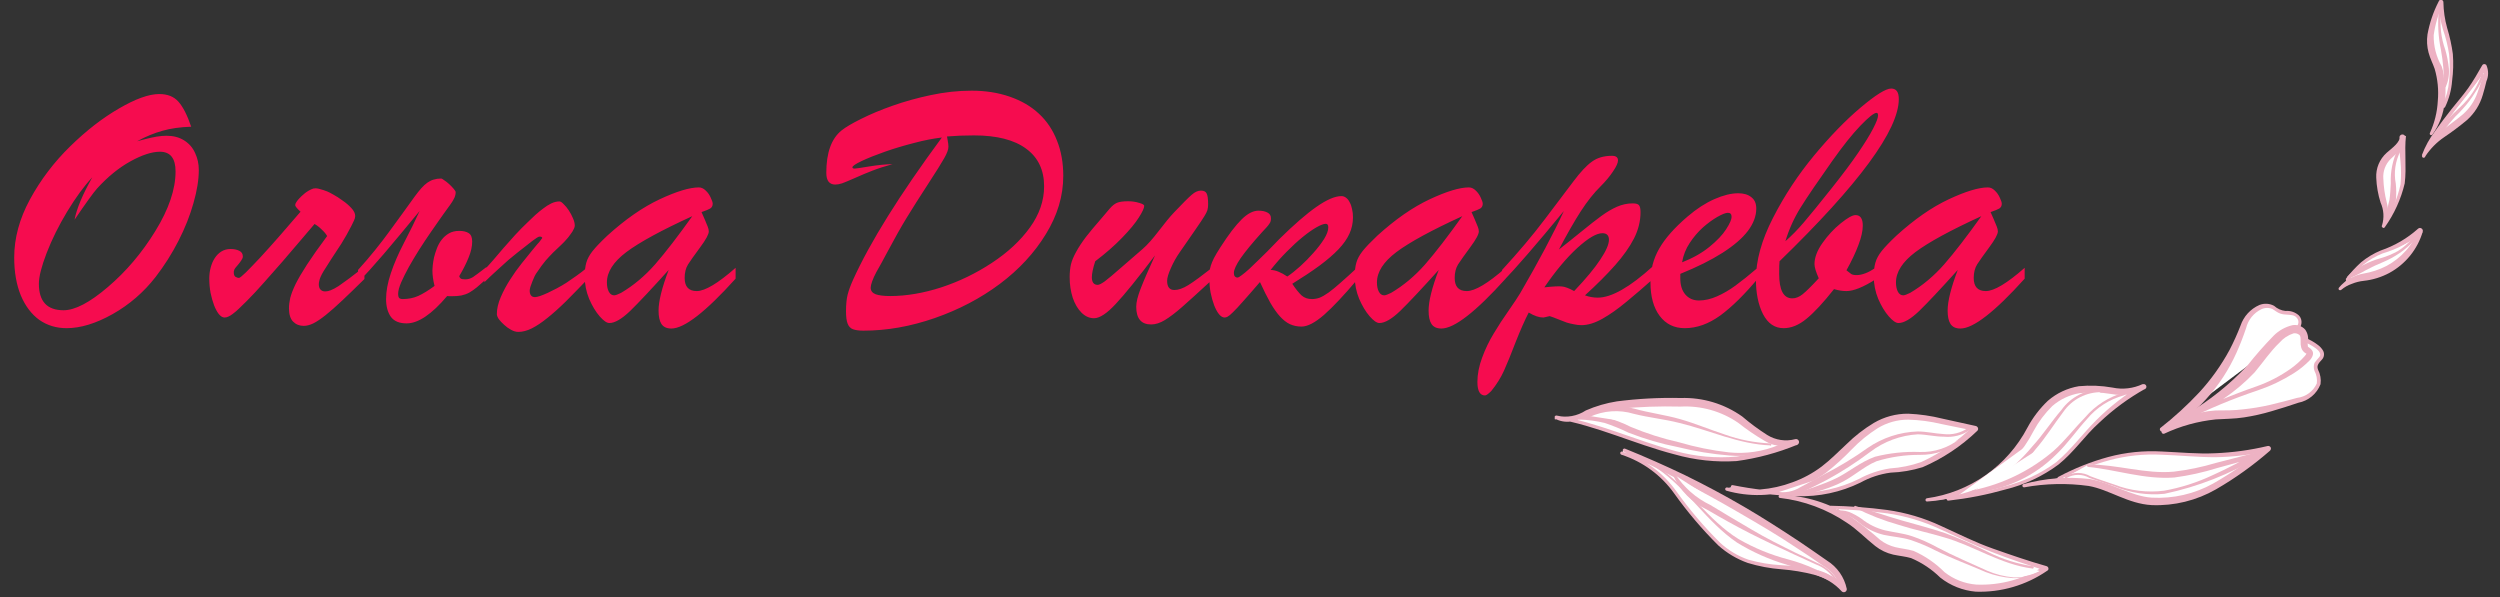 <?xml version="1.0" encoding="UTF-8"?> <svg xmlns="http://www.w3.org/2000/svg" width="201" height="48" viewBox="0 0 201 48" fill="none"><rect x="0" y="0" width="201" height="48" fill="#333333" stroke="none"/> <g clip-path="url(#clip0_74_2818)"> <path d="M125.13 33.541C130 34.341 134.67 37.371 139.58 36.901C141.252 36.665 142.886 36.211 144.44 35.551C143.956 35.679 143.449 35.696 142.957 35.6C142.465 35.505 142.001 35.3 141.6 35.001C140.76 34.451 140.04 33.731 139.16 33.241C137.48 32.291 135.44 32.311 133.51 32.341C131.771 32.295 130.034 32.494 128.35 32.931C127.29 33.271 126.13 34.031 125.13 33.551" fill="white"></path> <path d="M125.15 33.41C128.48 33.97 131.52 35.41 134.73 36.27C136.32 36.709 137.977 36.858 139.62 36.71C141.253 36.456 142.846 35.992 144.36 35.33L144.52 35.77C144.079 35.903 143.616 35.942 143.16 35.885C142.704 35.828 142.264 35.677 141.87 35.44C141.133 35.011 140.428 34.529 139.76 34C138.397 33.062 136.762 32.601 135.11 32.69C133.441 32.647 131.771 32.707 130.11 32.87C129.287 32.963 128.48 33.165 127.71 33.47C127.304 33.633 126.886 33.763 126.46 33.86C126.009 33.961 125.537 33.908 125.12 33.71C125.09 33.723 125.056 33.725 125.024 33.714C124.993 33.703 124.967 33.68 124.952 33.651C124.937 33.622 124.933 33.588 124.942 33.556C124.951 33.525 124.972 33.497 125 33.48C125.017 33.452 125.043 33.43 125.074 33.419C125.105 33.408 125.139 33.408 125.17 33.42C125.566 33.512 125.977 33.522 126.378 33.45C126.779 33.377 127.16 33.224 127.5 33C128.299 32.651 129.139 32.406 130 32.27C131.701 32.051 133.415 31.961 135.13 32C136.898 31.942 138.637 32.465 140.08 33.49C140.711 34.03 141.379 34.524 142.08 34.97C142.412 35.177 142.783 35.314 143.17 35.373C143.557 35.431 143.951 35.41 144.33 35.31V35.31C144.39 35.291 144.454 35.296 144.51 35.324C144.566 35.352 144.609 35.401 144.63 35.46C144.641 35.489 144.646 35.52 144.645 35.551C144.644 35.581 144.637 35.612 144.624 35.64C144.61 35.668 144.592 35.693 144.569 35.714C144.546 35.734 144.519 35.75 144.49 35.76C142.933 36.404 141.299 36.844 139.63 37.07C137.945 37.177 136.253 36.994 134.63 36.53C131.42 35.7 128.39 34.23 125.11 33.67C125.093 33.668 125.076 33.662 125.061 33.653C125.046 33.644 125.033 33.632 125.023 33.618C125.013 33.604 125.006 33.588 125.002 33.572C124.998 33.555 124.997 33.537 125 33.52C125.002 33.503 125.008 33.486 125.017 33.472C125.026 33.457 125.038 33.444 125.052 33.434C125.066 33.423 125.082 33.416 125.098 33.412C125.115 33.408 125.133 33.407 125.15 33.41V33.41Z" fill="#EDB2C3"></path> <path d="M130.359 36.43C132.509 36.95 134.069 38.76 135.409 40.51C136.749 42.26 138.129 44.16 140.179 44.98C141.543 45.401 142.954 45.646 144.379 45.71C145.813 45.779 147.171 46.37 148.199 47.37C148.068 46.864 147.831 46.391 147.503 45.982C147.176 45.574 146.765 45.239 146.299 45C141.345 41.57 136.074 38.62 130.559 36.19" fill="white"></path> <path d="M130.39 36.301C132.16 36.866 133.7 37.988 134.78 39.501C135.833 40.973 137.007 42.354 138.29 43.631C138.95 44.241 139.73 44.708 140.58 45.001C141.441 45.244 142.326 45.392 143.22 45.441C144.156 45.475 145.086 45.595 146 45.801C146.928 46.029 147.771 46.518 148.43 47.211L148 47.401C147.906 47.002 147.732 46.627 147.487 46.299C147.243 45.971 146.934 45.696 146.58 45.491C145.88 44.991 145.13 44.491 144.4 44.021C142.92 43.021 141.4 42.141 139.89 41.261C138.38 40.381 136.82 39.521 135.26 38.711C133.7 37.901 132.13 37.091 130.54 36.311C130.51 36.296 130.487 36.27 130.476 36.238C130.464 36.206 130.466 36.171 130.48 36.141C130.495 36.111 130.521 36.087 130.552 36.074C130.583 36.061 130.618 36.06 130.65 36.071C132.297 36.737 133.917 37.454 135.51 38.221C137.1 39.001 138.67 39.841 140.2 40.731C141.73 41.621 143.2 42.571 144.7 43.561C145.44 44.061 146.16 44.561 146.89 45.071C147.295 45.322 147.644 45.653 147.918 46.043C148.191 46.433 148.382 46.875 148.48 47.341C148.487 47.392 148.478 47.445 148.453 47.49C148.428 47.536 148.389 47.572 148.341 47.594C148.294 47.615 148.241 47.62 148.19 47.609C148.139 47.598 148.094 47.57 148.06 47.531C147.472 46.889 146.712 46.431 145.87 46.211C145.004 45.987 144.121 45.84 143.23 45.771C142.311 45.701 141.402 45.53 140.52 45.261C139.641 44.948 138.832 44.466 138.14 43.841C136.848 42.556 135.667 41.164 134.61 39.681C133.569 38.212 132.082 37.118 130.37 36.561C130.336 36.551 130.307 36.53 130.289 36.5C130.27 36.471 130.264 36.435 130.27 36.401C130.276 36.373 130.292 36.349 130.313 36.331C130.335 36.313 130.362 36.302 130.39 36.301V36.301Z" fill="#EDB2C3"></path> <path d="M139.27 39.151C142.41 39.7 145.76 40.221 148.71 39.011C149.513 38.628 150.337 38.294 151.18 38.011C151.93 37.821 152.72 37.821 153.48 37.67C155.54 37.27 157.23 35.84 158.81 34.461L156.14 33.891C154.841 33.514 153.473 33.439 152.14 33.67C149.92 34.23 148.52 36.34 146.7 37.67C145.589 38.505 144.307 39.082 142.946 39.361C141.585 39.639 140.179 39.612 138.83 39.281" fill="white"></path> <path d="M139.29 39.001C140.991 39.342 142.717 39.539 144.45 39.591C146.18 39.648 147.898 39.277 149.45 38.511C150.228 38.086 151.074 37.798 151.95 37.661C152.806 37.606 153.651 37.434 154.46 37.151C156.026 36.435 157.452 35.447 158.67 34.231L158.77 34.641L156.08 34.091C155.212 33.882 154.323 33.764 153.43 33.741C152.559 33.736 151.703 33.975 150.96 34.431C150.209 34.907 149.518 35.471 148.9 36.111C148.251 36.788 147.556 37.419 146.82 38.001C146.055 38.555 145.213 38.993 144.32 39.301C142.539 39.914 140.612 39.967 138.8 39.451C138.766 39.439 138.738 39.415 138.721 39.384C138.705 39.352 138.701 39.315 138.71 39.281C138.721 39.251 138.742 39.226 138.769 39.21C138.797 39.193 138.829 39.187 138.86 39.191C140.621 39.55 142.448 39.405 144.13 38.771C144.965 38.469 145.751 38.045 146.46 37.511C147.16 36.981 147.79 36.331 148.46 35.711C149.123 35.055 149.861 34.481 150.66 34.001C151.496 33.51 152.45 33.254 153.42 33.261C154.351 33.301 155.276 33.435 156.18 33.661L158.86 34.251C158.919 34.265 158.969 34.301 159.003 34.351C159.036 34.401 159.049 34.462 159.04 34.521C159.03 34.572 159.001 34.618 158.96 34.651C157.686 35.875 156.203 36.861 154.58 37.561C153.744 37.822 152.876 37.97 152 38.001C151.151 38.114 150.33 38.385 149.58 38.801C147.989 39.579 146.23 39.953 144.46 39.891C142.713 39.836 140.974 39.635 139.26 39.291C139.243 39.289 139.227 39.283 139.213 39.274C139.198 39.265 139.186 39.253 139.176 39.239C139.167 39.224 139.16 39.208 139.158 39.191C139.155 39.175 139.156 39.157 139.16 39.141C139.159 39.123 139.161 39.105 139.167 39.088C139.173 39.071 139.182 39.056 139.195 39.042C139.207 39.029 139.222 39.019 139.238 39.012C139.254 39.005 139.272 39.001 139.29 39.001V39.001Z" fill="#EDB2C3"></path> <path d="M147.17 40.8C149.533 40.773 151.889 41.073 154.17 41.69C155.715 42.274 157.228 42.941 158.7 43.69C160.593 44.476 162.526 45.164 164.49 45.75C162.14 47.21 159.01 48.08 156.67 46.6C155.71 46 155 45 153.91 44.64C153.23 44.4 152.49 44.41 151.82 44.15C151.054 43.775 150.36 43.267 149.77 42.65C147.891 41.044 145.546 40.084 143.08 39.91" fill="white"></path> <path d="M147.18 40.661C148.698 40.689 150.214 40.803 151.72 41.001C153.234 41.212 154.707 41.65 156.09 42.301C157.47 42.931 158.82 43.611 160.24 44.111C161.66 44.611 163.1 45.111 164.55 45.521C164.603 45.537 164.647 45.573 164.673 45.622C164.699 45.671 164.705 45.728 164.69 45.781C164.682 45.805 164.669 45.828 164.652 45.846C164.634 45.865 164.613 45.88 164.59 45.891C162.906 47.051 160.894 47.64 158.85 47.571C157.81 47.48 156.819 47.087 156 46.441C155.322 45.774 154.525 45.242 153.65 44.871C153.21 44.741 152.72 44.701 152.21 44.591C151.685 44.47 151.193 44.235 150.77 43.901C149.95 43.251 149.31 42.561 148.49 42.031C146.878 40.938 145.025 40.252 143.09 40.031C143.062 40.024 143.037 40.007 143.02 39.983C143.004 39.959 142.996 39.93 143 39.901C143 39.884 143.003 39.868 143.01 39.852C143.016 39.837 143.026 39.823 143.038 39.812C143.051 39.801 143.065 39.792 143.081 39.787C143.097 39.781 143.113 39.779 143.13 39.781C145.159 39.846 147.133 40.462 148.84 41.561C149.649 42.135 150.427 42.753 151.17 43.411C151.529 43.685 151.941 43.882 152.38 43.991C152.83 44.101 153.33 44.141 153.85 44.291C154.778 44.702 155.622 45.282 156.34 46.001C157.075 46.58 157.966 46.928 158.9 47.001C160.836 47.081 162.749 46.553 164.37 45.491L164.42 45.871C162.98 45.401 161.54 44.931 160.12 44.371C158.7 43.811 157.35 43.171 156 42.551C154.64 41.916 153.195 41.484 151.71 41.271C150.215 41.067 148.709 40.954 147.2 40.931C147.182 40.931 147.164 40.927 147.148 40.92C147.131 40.913 147.116 40.902 147.104 40.889C147.092 40.876 147.083 40.861 147.077 40.843C147.071 40.827 147.068 40.809 147.07 40.791C147.069 40.759 147.08 40.729 147.101 40.705C147.121 40.681 147.149 40.666 147.18 40.661V40.661Z" fill="#EDB2C3"></path> <path d="M156.64 40.1C159.16 39.82 163.02 39 165.06 37.51C166.197 36.55 167.244 35.489 168.19 34.34C169.413 33.057 170.814 31.956 172.35 31.07C171.02 31.87 169.35 31.19 167.75 31.25C166.594 31.301 165.496 31.77 164.66 32.57C163.841 33.535 163.127 34.584 162.53 35.7C161.67 36.976 160.538 38.045 159.215 38.83C157.892 39.616 156.412 40.097 154.88 40.24" fill="white"></path> <path d="M156.63 40.001C158.168 39.827 159.69 39.526 161.18 39.101C162.674 38.734 164.081 38.074 165.32 37.161C166.51 36.161 167.42 34.901 168.53 33.791C169.641 32.68 170.888 31.712 172.24 30.911C172.289 30.881 172.348 30.872 172.404 30.885C172.46 30.898 172.509 30.932 172.54 30.981C172.555 31.006 172.566 31.033 172.57 31.062C172.575 31.091 172.573 31.12 172.566 31.149C172.558 31.177 172.545 31.203 172.527 31.226C172.508 31.249 172.486 31.267 172.46 31.281C171.628 31.707 170.679 31.848 169.76 31.681C168.914 31.534 168.052 31.51 167.2 31.611C166.385 31.748 165.623 32.108 165 32.651C164.403 33.239 163.897 33.913 163.5 34.651C162.674 36.264 161.453 37.64 159.95 38.651C158.462 39.645 156.736 40.221 154.95 40.321C154.932 40.324 154.914 40.323 154.898 40.318C154.881 40.313 154.865 40.305 154.852 40.294C154.838 40.282 154.827 40.268 154.82 40.252C154.813 40.236 154.809 40.218 154.81 40.201C154.809 40.169 154.819 40.137 154.839 40.111C154.86 40.086 154.888 40.068 154.92 40.061C156.62 39.826 158.24 39.189 159.645 38.203C161.05 37.217 162.2 35.91 163 34.391C163.43 33.584 163.987 32.851 164.65 32.221C165.356 31.609 166.218 31.204 167.14 31.051C168.04 30.966 168.949 31.003 169.84 31.161C170.658 31.336 171.512 31.237 172.27 30.881L172.49 31.251C171.135 32.007 169.882 32.931 168.76 34.001C167.64 35.001 166.76 36.341 165.5 37.351C164.229 38.291 162.784 38.971 161.25 39.351C159.747 39.776 158.212 40.077 156.66 40.251C156.643 40.254 156.625 40.253 156.608 40.249C156.591 40.245 156.575 40.238 156.561 40.227C156.547 40.217 156.536 40.204 156.527 40.19C156.518 40.175 156.512 40.158 156.51 40.141C156.509 40.107 156.521 40.074 156.543 40.048C156.565 40.023 156.596 40.006 156.63 40.001V40.001Z" fill="#EDB2C3"></path> <path d="M165.57 38.44C167.62 37.32 169.882 36.639 172.21 36.44C173.79 36.35 175.37 36.57 176.94 36.61C178.768 36.656 180.596 36.475 182.38 36.07C180.927 37.332 179.337 38.425 177.64 39.33C175.923 40.228 173.955 40.524 172.05 40.17C170.8 39.88 169.67 39.17 168.43 38.89C166.523 38.545 164.565 38.6 162.68 39.05" fill="white"></path> <path d="M165.51 38.331C166.78 37.653 168.121 37.12 169.51 36.741C170.91 36.365 172.362 36.217 173.81 36.301C175.25 36.361 176.68 36.511 178.1 36.441C179.518 36.383 180.928 36.189 182.31 35.861C182.365 35.845 182.425 35.852 182.475 35.88C182.526 35.908 182.563 35.955 182.58 36.011C182.587 36.053 182.583 36.096 182.569 36.136C182.555 36.176 182.531 36.212 182.5 36.241C181.16 37.412 179.71 38.45 178.17 39.341C176.6 40.242 174.808 40.683 173 40.611C171.1 40.511 169.58 39.361 167.93 39.071C166.208 38.833 164.46 38.87 162.75 39.181C162.732 39.183 162.713 39.182 162.696 39.178C162.679 39.173 162.662 39.165 162.648 39.154C162.634 39.142 162.622 39.128 162.614 39.112C162.606 39.096 162.601 39.079 162.6 39.061C162.597 39.045 162.597 39.029 162.601 39.013C162.604 38.997 162.611 38.983 162.62 38.969C162.629 38.956 162.641 38.945 162.655 38.937C162.669 38.929 162.684 38.923 162.7 38.921C164.424 38.447 166.223 38.307 168 38.511C169.83 38.831 171.34 39.901 173 40.011C174.717 40.107 176.426 39.715 177.93 38.881C179.454 38.013 180.896 37.009 182.24 35.881L182.42 36.261C181.006 36.567 179.566 36.734 178.12 36.761C176.67 36.761 175.24 36.611 173.81 36.561C172.392 36.487 170.971 36.636 169.6 37.001C168.213 37.373 166.872 37.896 165.6 38.561C165.585 38.569 165.568 38.575 165.551 38.577C165.533 38.58 165.516 38.578 165.499 38.574C165.482 38.569 165.467 38.561 165.453 38.55C165.439 38.539 165.428 38.526 165.42 38.511C165.413 38.493 165.411 38.474 165.412 38.455C165.413 38.437 165.418 38.418 165.426 38.401C165.435 38.385 165.447 38.37 165.461 38.358C165.475 38.345 165.492 38.336 165.51 38.331V38.331Z" fill="#EDB2C3"></path> <path d="M169 31.441C168.528 31.408 168.055 31.475 167.612 31.639C167.169 31.803 166.766 32.059 166.43 32.391C165.758 33.054 165.161 33.788 164.65 34.581C163.932 35.549 163.151 36.468 162.31 37.331C161.011 38.772 159.235 39.695 157.31 39.931" fill="white"></path> <path d="M169 31.531C168.388 31.517 167.782 31.656 167.237 31.935C166.693 32.215 166.226 32.626 165.88 33.131C165.12 34.131 164.47 35.191 163.65 36.131C162.89 37.144 161.999 38.052 161 38.831C159.902 39.531 158.641 39.934 157.34 40.001C157.314 40.001 157.288 39.99 157.27 39.972C157.251 39.953 157.24 39.927 157.24 39.901C157.24 39.877 157.248 39.855 157.262 39.836C157.277 39.818 157.297 39.806 157.32 39.801C158.517 39.531 159.66 39.061 160.7 38.411C161.706 37.691 162.613 36.844 163.4 35.891C164.24 34.981 164.93 33.891 165.74 32.961C166.115 32.436 166.613 32.011 167.19 31.723C167.767 31.436 168.406 31.294 169.05 31.311C169.063 31.312 169.076 31.316 169.088 31.322C169.1 31.328 169.11 31.337 169.118 31.347C169.127 31.357 169.133 31.369 169.137 31.382C169.14 31.395 169.142 31.408 169.14 31.421C169.134 31.446 169.12 31.468 169.1 31.484C169.08 31.5 169.056 31.51 169.03 31.511L169 31.531Z" fill="#EDB2C3"></path> <path d="M170.77 31.681C169.655 31.96 168.648 32.566 167.88 33.421C167.08 34.241 166.4 35.171 165.6 35.991C163.723 37.912 161.26 39.153 158.6 39.521" fill="white"></path> <path d="M170.79 31.78C169.614 32.091 168.565 32.762 167.79 33.7C166.96 34.6 166.26 35.64 165.35 36.51C163.557 38.315 161.176 39.418 158.64 39.62C158.615 39.62 158.591 39.611 158.573 39.594C158.554 39.578 158.543 39.555 158.54 39.53C158.539 39.505 158.547 39.481 158.561 39.461C158.576 39.441 158.596 39.427 158.62 39.42C161.017 38.929 163.25 37.838 165.11 36.25C166.02 35.44 166.77 34.45 167.64 33.56C168.464 32.595 169.557 31.898 170.78 31.56C170.793 31.557 170.807 31.557 170.82 31.559C170.833 31.562 170.846 31.567 170.857 31.574C170.868 31.582 170.878 31.591 170.885 31.603C170.893 31.614 170.898 31.627 170.9 31.64C170.903 31.652 170.903 31.666 170.901 31.678C170.898 31.691 170.893 31.703 170.885 31.713C170.878 31.724 170.868 31.732 170.857 31.739C170.845 31.745 170.833 31.749 170.82 31.75L170.79 31.78Z" fill="#EDB2C3"></path> <path d="M158.29 34.52C157.685 34.929 156.953 35.103 156.23 35.011C155.51 35.011 154.79 34.8 154.07 34.81C152.863 34.882 151.695 35.264 150.68 35.92C149.68 36.541 148.68 37.291 147.68 37.92C146.843 38.407 145.982 38.851 145.1 39.251C144.764 39.468 144.388 39.613 143.994 39.679C143.6 39.744 143.197 39.728 142.81 39.63" fill="white"></path> <path d="M158.35 34.59C157.745 35 157.016 35.184 156.29 35.11C155.57 35.11 154.88 34.93 154.19 34.92C152.805 35.001 151.475 35.492 150.37 36.33C149.248 37.178 148.065 37.94 146.83 38.61C146.2 38.93 145.57 39.26 144.92 39.55C144.594 39.729 144.233 39.836 143.862 39.864C143.491 39.891 143.119 39.839 142.77 39.71C142.75 39.697 142.736 39.678 142.729 39.655C142.723 39.632 142.725 39.608 142.734 39.587C142.744 39.565 142.761 39.548 142.782 39.537C142.803 39.527 142.827 39.525 142.85 39.53C143.506 39.655 144.185 39.526 144.75 39.17L146.6 38.17C147.846 37.538 149.043 36.813 150.18 36C151.361 35.191 152.749 34.737 154.18 34.69C154.89 34.69 155.58 34.86 156.27 34.9C156.953 34.98 157.642 34.809 158.21 34.42C158.228 34.402 158.254 34.392 158.28 34.392C158.306 34.392 158.331 34.402 158.35 34.42C158.366 34.44 158.375 34.465 158.375 34.49C158.375 34.516 158.366 34.541 158.35 34.56V34.59Z" fill="#EDB2C3"></path> <path d="M157.669 35.33C156.72 36.097 155.529 36.501 154.309 36.47C153.098 36.433 151.89 36.592 150.729 36.94C149.91 37.349 149.121 37.816 148.369 38.34C147.091 39.013 145.729 39.514 144.319 39.83" fill="white"></path> <path d="M157.74 35.401C156.785 36.174 155.589 36.588 154.36 36.571C153.181 36.565 152.008 36.736 150.88 37.081C149.82 37.511 148.95 38.391 147.81 38.901C146.709 39.393 145.544 39.729 144.35 39.901C144.337 39.903 144.323 39.904 144.31 39.901C144.297 39.899 144.284 39.894 144.273 39.886C144.262 39.879 144.252 39.869 144.245 39.858C144.237 39.846 144.232 39.834 144.23 39.821C144.226 39.798 144.23 39.775 144.241 39.755C144.252 39.735 144.269 39.719 144.29 39.711C145.42 39.291 146.56 38.971 147.61 38.461C148.66 37.95 149.56 37.151 150.75 36.721C151.926 36.422 153.138 36.294 154.35 36.34C155.534 36.38 156.692 35.989 157.61 35.24C157.629 35.222 157.654 35.212 157.68 35.212C157.706 35.212 157.731 35.222 157.75 35.24C157.766 35.26 157.775 35.285 157.775 35.31C157.775 35.336 157.766 35.361 157.75 35.38L157.74 35.401Z" fill="#EDB2C3"></path> <path d="M143.1 35.87C141.807 36.407 140.403 36.616 139.01 36.48C137.628 36.341 136.26 36.087 134.92 35.72C133.598 35.446 132.302 35.054 131.05 34.55C130.406 34.227 129.737 33.956 129.05 33.74C128.392 33.609 127.72 33.555 127.05 33.58" fill="white"></path> <path d="M143.14 36.001C141.839 36.534 140.43 36.747 139.03 36.621C137.644 36.508 136.27 36.284 134.92 35.951C133.554 35.682 132.215 35.291 130.92 34.781C130.298 34.478 129.656 34.218 129 34.001C128.344 33.844 127.674 33.754 127 33.731C126.986 33.731 126.972 33.728 126.96 33.722C126.947 33.717 126.936 33.708 126.928 33.698C126.919 33.687 126.913 33.675 126.91 33.661C126.907 33.648 126.907 33.634 126.91 33.621C126.9 33.606 126.894 33.589 126.894 33.571C126.893 33.553 126.898 33.535 126.908 33.52C126.917 33.505 126.931 33.494 126.948 33.487C126.964 33.48 126.982 33.477 127 33.481C127.702 33.394 128.414 33.418 129.11 33.551C129.8 33.742 130.47 33.999 131.11 34.321C132.368 34.846 133.669 35.261 135 35.561C136.307 35.945 137.646 36.216 139 36.371C140.361 36.51 141.736 36.307 143 35.781C143.012 35.772 143.026 35.767 143.04 35.765C143.054 35.763 143.069 35.763 143.083 35.767C143.097 35.772 143.11 35.779 143.121 35.788C143.132 35.798 143.141 35.81 143.147 35.823C143.153 35.836 143.156 35.851 143.156 35.865C143.155 35.88 143.152 35.894 143.145 35.907C143.139 35.92 143.13 35.932 143.118 35.941C143.107 35.95 143.094 35.957 143.08 35.961L143.14 36.001Z" fill="#EDB2C3"></path> <path d="M142.35 35.71C139.59 35.65 137.05 34.24 134.35 33.65C133.66 33.5 132.96 33.4 132.27 33.25C131.566 33.053 130.847 32.919 130.12 32.85C129.295 32.812 128.478 33.017 127.77 33.44" fill="white"></path> <path d="M142.35 35.81C139.79 35.72 137.45 34.59 135.04 34.01C133.84 33.7 132.57 33.58 131.35 33.27C130.179 32.918 128.919 33.007 127.81 33.52C127.79 33.536 127.765 33.545 127.74 33.545C127.714 33.545 127.689 33.536 127.67 33.52C127.656 33.501 127.648 33.478 127.648 33.455C127.648 33.432 127.656 33.409 127.67 33.39C128.205 33.016 128.822 32.776 129.47 32.69C130.121 32.63 130.778 32.688 131.41 32.86C132.62 33.2 133.87 33.35 135.09 33.7C136.31 34.05 137.47 34.54 138.66 34.93C139.837 35.352 141.07 35.595 142.32 35.65C142.346 35.65 142.372 35.661 142.39 35.679C142.409 35.698 142.42 35.724 142.42 35.75C142.417 35.776 142.406 35.8 142.388 35.818C142.37 35.837 142.345 35.848 142.32 35.85L142.35 35.81Z" fill="#EDB2C3"></path> <path d="M133.27 37.62C135.73 39.32 137.34 42.07 139.89 43.62C142.44 45.17 145.31 45.35 147.69 46.87" fill="white"></path> <path d="M133.33 37.54C135.74 39.23 137.33 41.83 139.78 43.34C141.034 44.062 142.379 44.614 143.78 44.98C145.206 45.357 146.558 45.973 147.78 46.8C147.798 46.819 147.808 46.844 147.808 46.87C147.808 46.896 147.798 46.921 147.78 46.94C147.771 46.949 147.761 46.956 147.75 46.961C147.739 46.965 147.727 46.968 147.715 46.968C147.702 46.968 147.69 46.965 147.679 46.961C147.668 46.956 147.658 46.949 147.65 46.94C146.364 46.31 145.026 45.795 143.65 45.4C142.243 44.986 140.898 44.388 139.65 43.62C137.19 41.94 135.65 39.31 133.28 37.69C133.261 37.671 133.251 37.646 133.251 37.62C133.251 37.594 133.261 37.569 133.28 37.55C133.298 37.532 133.323 37.522 133.35 37.522C133.376 37.522 133.401 37.532 133.42 37.55L133.33 37.54Z" fill="#EDB2C3"></path> <path d="M147.549 46.491C147.088 45.853 146.437 45.377 145.689 45.131C142.784 43.821 139.959 42.338 137.229 40.691C136.113 40.147 135.197 39.265 134.609 38.171" fill="white"></path> <path d="M147.46 46.54C147.109 46.008 146.598 45.602 146 45.38L144.23 44.57C143.04 44.02 141.86 43.47 140.7 42.88C139.54 42.29 138.4 41.65 137.27 40.99C136.046 40.424 135.067 39.438 134.51 38.21C134.504 38.184 134.507 38.156 134.52 38.132C134.533 38.108 134.554 38.089 134.58 38.08C134.603 38.076 134.626 38.078 134.647 38.087C134.669 38.096 134.687 38.111 134.7 38.13C135.391 39.197 136.363 40.052 137.51 40.6C138.61 41.28 139.74 41.93 140.87 42.6C142 43.27 143.15 43.84 144.32 44.42L146.08 45.25C146.707 45.497 147.245 45.93 147.62 46.49C147.636 46.508 147.644 46.531 147.644 46.555C147.644 46.579 147.636 46.602 147.62 46.62C147.6 46.636 147.576 46.645 147.55 46.645C147.524 46.645 147.5 46.636 147.48 46.62L147.46 46.54Z" fill="#EDB2C3"></path> <path d="M163.999 45.911C163.295 46.276 162.501 46.436 161.709 46.371C161 46.29 160.307 46.108 159.649 45.831C158.549 45.411 157.469 44.941 156.409 44.421C155.396 43.842 154.319 43.382 153.199 43.051C152.31 42.937 151.435 42.729 150.589 42.431C149.639 42.001 148.849 41.001 147.799 41.001C147.776 41.013 147.751 41.019 147.724 41.019C147.698 41.019 147.673 41.013 147.649 41.001C147.649 41.001 147.649 40.881 147.699 40.901" fill="white"></path> <path d="M164 46.001C163.324 46.339 162.575 46.504 161.82 46.481C161.083 46.431 160.358 46.269 159.67 46.001C158.31 45.411 156.92 44.901 155.6 44.251C154.956 43.919 154.287 43.639 153.6 43.411C152.92 43.201 152.2 43.161 151.45 43.001C150.716 42.823 150.032 42.481 149.45 42.001C149.177 41.776 148.878 41.585 148.56 41.431C148.408 41.354 148.246 41.297 148.08 41.261C147.993 41.255 147.906 41.255 147.82 41.261C147.781 41.266 147.741 41.261 147.705 41.247C147.668 41.233 147.636 41.21 147.61 41.181C147.593 41.154 147.584 41.123 147.584 41.091C147.584 41.059 147.593 41.028 147.61 41.001C147.627 40.965 147.658 40.938 147.695 40.924C147.733 40.911 147.774 40.914 147.81 40.931C147.825 40.934 147.839 40.941 147.851 40.95C147.863 40.96 147.873 40.972 147.88 40.986C147.886 41 147.889 41.016 147.889 41.031C147.889 41.047 147.885 41.062 147.877 41.075C147.87 41.089 147.86 41.101 147.847 41.11C147.835 41.119 147.82 41.125 147.805 41.127C147.79 41.13 147.774 41.129 147.759 41.124C147.744 41.12 147.731 41.111 147.72 41.101C147.83 41.101 147.81 41.101 147.8 41.041C147.79 40.981 147.8 41.041 147.8 41.041C147.896 41.036 147.993 41.036 148.09 41.041C148.288 41.055 148.483 41.095 148.67 41.161C149.022 41.308 149.357 41.492 149.67 41.711C150.225 42.154 150.87 42.471 151.56 42.641C152.25 42.801 153.01 42.871 153.73 43.111C154.439 43.352 155.125 43.657 155.78 44.021C157.08 44.711 158.43 45.271 159.78 45.891C160.447 46.179 161.156 46.358 161.88 46.421C162.603 46.453 163.321 46.291 163.96 45.951C163.979 45.934 164.004 45.926 164.03 45.926C164.055 45.926 164.08 45.934 164.1 45.951C164.089 45.967 164.074 45.981 164.057 45.989C164.039 45.998 164.019 46.002 164 46.001V46.001Z" fill="#EDB2C3"></path> <path d="M163.41 45.61C161.12 45.35 159.11 44.02 156.95 43.23C155.8 42.82 154.61 42.55 153.43 42.23C151.981 41.837 150.558 41.353 149.17 40.78" fill="white"></path> <path d="M163.4 45.711C160.85 45.381 158.69 43.881 156.3 43.201C155.11 42.841 153.88 42.591 152.66 42.201C151.444 41.857 150.265 41.395 149.14 40.821C149.116 40.81 149.098 40.79 149.089 40.766C149.079 40.742 149.08 40.715 149.09 40.691C149.107 40.676 149.128 40.668 149.15 40.668C149.172 40.668 149.194 40.676 149.21 40.691C150.41 41.051 151.59 41.461 152.79 41.811C153.99 42.161 155.21 42.461 156.41 42.871C157.594 43.317 158.752 43.828 159.88 44.401C160.996 44.961 162.195 45.339 163.43 45.521C163.443 45.522 163.455 45.526 163.467 45.532C163.478 45.538 163.488 45.547 163.495 45.558C163.503 45.568 163.508 45.58 163.511 45.593C163.513 45.605 163.513 45.618 163.51 45.631C163.508 45.656 163.496 45.679 163.477 45.695C163.459 45.712 163.435 45.721 163.41 45.721L163.4 45.711Z" fill="#EDB2C3"></path> <path d="M166.14 38.361C166.293 38.243 166.469 38.158 166.656 38.111C166.844 38.065 167.039 38.058 167.23 38.09C167.613 38.161 167.985 38.279 168.34 38.441C169.072 38.731 169.82 38.981 170.58 39.191C171.307 39.415 172.059 39.546 172.82 39.581C173.634 39.594 174.447 39.486 175.23 39.261C177.457 38.593 179.595 37.659 181.6 36.48L177.7 37.48C176.755 37.761 175.788 37.959 174.81 38.071C172.5 38.261 170.22 37.471 167.91 37.35" fill="white"></path> <path d="M166.07 38.291C166.374 38.115 166.719 38.023 167.07 38.023C167.421 38.023 167.766 38.115 168.07 38.291C168.71 38.541 169.35 38.731 170 38.961C171.271 39.455 172.646 39.624 174 39.451C175.334 39.21 176.632 38.797 177.86 38.221C179.1 37.671 180.29 37.021 181.49 36.371L181.62 36.711L178.26 37.631C177.137 37.983 175.986 38.237 174.82 38.391C172.41 38.571 170.17 37.761 167.88 37.541C167.855 37.535 167.833 37.52 167.817 37.501C167.8 37.481 167.791 37.456 167.79 37.431C167.794 37.407 167.806 37.385 167.824 37.369C167.842 37.352 167.865 37.343 167.89 37.341C170.24 37.341 172.52 38.131 174.78 37.921C175.921 37.785 177.049 37.551 178.15 37.221L181.53 36.351C181.577 36.338 181.628 36.345 181.671 36.369C181.714 36.394 181.746 36.434 181.76 36.481C181.769 36.523 181.765 36.568 181.747 36.608C181.729 36.647 181.698 36.68 181.66 36.701C179.3 38.117 176.722 39.131 174.03 39.701C172.657 39.841 171.272 39.635 170 39.101C169.35 38.881 168.69 38.681 168 38.431C167.721 38.266 167.403 38.18 167.08 38.18C166.756 38.18 166.438 38.266 166.16 38.431C166.139 38.444 166.115 38.45 166.091 38.447C166.066 38.444 166.044 38.432 166.028 38.413C166.012 38.395 166.004 38.371 166.004 38.347C166.004 38.322 166.013 38.299 166.03 38.281L166.07 38.291Z" fill="#EDB2C3"></path> <path d="M184.69 26.43C184.784 26.354 184.856 26.254 184.899 26.14C184.942 26.027 184.955 25.905 184.935 25.785C184.916 25.666 184.866 25.553 184.789 25.459C184.713 25.365 184.613 25.293 184.5 25.25C184.13 25.11 183.7 25.2 183.34 25.05C182.98 24.9 182.96 24.8 182.76 24.7C182.452 24.581 182.113 24.565 181.796 24.655C181.478 24.746 181.199 24.937 181 25.2C180.601 25.741 180.307 26.352 180.13 27C178.909 30.155 176.69 32.825 173.81 34.6" fill="white"></path> <path d="M184.579 26.31C184.637 26.269 184.686 26.216 184.723 26.155C184.759 26.094 184.782 26.026 184.791 25.955C184.799 25.884 184.793 25.813 184.772 25.745C184.751 25.677 184.716 25.614 184.669 25.56C184.489 25.31 184.139 25.32 183.769 25.29C183.568 25.285 183.371 25.238 183.189 25.15C183.009 25.06 182.869 24.94 182.729 24.86C182.587 24.793 182.432 24.758 182.274 24.758C182.117 24.758 181.962 24.793 181.819 24.86C181.516 25.005 181.248 25.216 181.035 25.477C180.822 25.738 180.67 26.043 180.589 26.37C180.364 27.049 180.103 27.717 179.809 28.37C179.203 29.718 178.39 30.963 177.399 32.06C176.422 33.167 175.227 34.063 173.889 34.69C173.851 34.707 173.807 34.708 173.768 34.693C173.729 34.678 173.697 34.648 173.679 34.61C173.662 34.581 173.652 34.549 173.652 34.515C173.652 34.481 173.662 34.449 173.679 34.42C174.795 33.549 175.841 32.593 176.809 31.56C177.765 30.523 178.588 29.37 179.259 28.13C179.587 27.496 179.881 26.845 180.139 26.18C180.263 25.812 180.461 25.475 180.723 25.189C180.985 24.903 181.304 24.675 181.659 24.52C181.849 24.445 182.053 24.412 182.257 24.424C182.461 24.436 182.66 24.493 182.839 24.59C183.091 24.82 183.41 24.964 183.749 25C183.947 24.983 184.146 25.007 184.333 25.07C184.521 25.134 184.693 25.236 184.839 25.37C184.914 25.452 184.971 25.548 185.005 25.654C185.04 25.759 185.051 25.87 185.039 25.98C185.016 26.196 184.913 26.396 184.749 26.54C184.718 26.558 184.681 26.564 184.646 26.558C184.61 26.552 184.578 26.535 184.553 26.508C184.529 26.482 184.515 26.447 184.512 26.412C184.509 26.375 184.519 26.34 184.539 26.31H184.579Z" fill="#EDB2C3"></path> <path d="M185.32 27.311C185.87 27.53 186.93 28.11 186.69 28.651C186.59 28.89 186.33 29.041 186.23 29.28C186.13 29.52 186.38 30.02 186.45 30.41C186.472 30.652 186.43 30.894 186.328 31.114C186.226 31.333 186.068 31.522 185.87 31.66C185.465 31.933 185.015 32.13 184.54 32.24C182.998 32.747 181.405 33.082 179.79 33.24C178.99 33.3 178.18 33.24 177.38 33.391C176.164 33.624 174.997 34.064 173.93 34.691" fill="white"></path> <path d="M185.37 27.171C185.727 27.315 186.064 27.506 186.37 27.741C186.536 27.865 186.676 28.021 186.78 28.201C186.836 28.308 186.86 28.43 186.847 28.551C186.835 28.672 186.787 28.787 186.71 28.881C186.41 29.21 186.24 29.381 186.37 29.721C186.557 30.08 186.627 30.489 186.57 30.89C186.424 31.27 186.184 31.605 185.873 31.866C185.561 32.127 185.189 32.304 184.79 32.38C184.08 32.62 183.37 32.85 182.64 33.06C181.909 33.278 181.164 33.445 180.41 33.56C179.65 33.681 178.87 33.67 178.15 33.721C176.712 33.867 175.308 34.256 174 34.87C173.961 34.884 173.919 34.882 173.882 34.865C173.845 34.848 173.815 34.818 173.8 34.781C173.788 34.748 173.786 34.712 173.795 34.678C173.804 34.644 173.823 34.613 173.85 34.59C175.092 33.656 176.579 33.103 178.13 33.001C178.9 33.001 179.63 33.001 180.35 32.91C181.08 32.834 181.804 32.714 182.52 32.55C183.24 32.38 183.96 32.191 184.68 31.991C185.022 31.951 185.349 31.823 185.627 31.62C185.906 31.416 186.127 31.145 186.27 30.831C186.317 30.486 186.254 30.136 186.09 29.831C186.005 29.619 186.005 29.382 186.09 29.171C186.205 29.014 186.328 28.863 186.46 28.721C186.68 28.491 186.46 28.201 186.17 27.991C185.88 27.78 185.564 27.608 185.23 27.48C185.192 27.465 185.162 27.436 185.145 27.398C185.129 27.361 185.127 27.319 185.14 27.28C185.145 27.26 185.155 27.241 185.169 27.225C185.182 27.209 185.199 27.195 185.218 27.186C185.236 27.176 185.257 27.171 185.278 27.17C185.299 27.169 185.32 27.173 185.34 27.18L185.37 27.171Z" fill="#EDB2C3"></path> <path d="M175.64 33.65C177.477 32.73 179.375 31.935 181.32 31.27C182.932 30.793 184.391 29.899 185.55 28.68C185.64 28.56 185.74 28.41 185.69 28.27C185.64 28.13 185.5 28.1 185.4 28.01C185.11 27.73 185.4 27.22 185.21 26.84C185.136 26.695 185.02 26.575 184.878 26.497C184.735 26.418 184.572 26.385 184.41 26.4C184.088 26.45 183.787 26.588 183.54 26.8C182.591 27.628 181.739 28.561 181 29.58C179.545 31.14 177.825 32.43 175.92 33.39" fill="white"></path> <path d="M175.56 33.511C177.465 32.577 179.426 31.759 181.43 31.061C182.412 30.716 183.341 30.234 184.19 29.631C184.595 29.339 184.967 29.004 185.3 28.631C185.365 28.565 185.416 28.487 185.45 28.401C185.45 28.401 185.45 28.451 185.37 28.401C185.2 28.301 185.075 28.14 185.02 27.951C184.976 27.795 184.959 27.633 184.97 27.471C184.97 27.191 184.97 27.011 184.87 26.931C184.806 26.876 184.73 26.837 184.649 26.814C184.568 26.792 184.483 26.787 184.4 26.801C183.962 26.944 183.571 27.203 183.27 27.551C182.54 28.241 181.96 29.121 181.27 29.941C179.789 31.502 177.992 32.729 176 33.541C175.961 33.554 175.919 33.552 175.882 33.535C175.845 33.519 175.815 33.489 175.8 33.451C175.787 33.417 175.786 33.38 175.797 33.345C175.807 33.311 175.83 33.281 175.86 33.261V33.261C177.647 32.209 179.273 30.905 180.69 29.391C181.348 28.558 182.049 27.76 182.79 27.001C183.211 26.574 183.745 26.276 184.33 26.141C184.512 26.113 184.699 26.13 184.873 26.191C185.048 26.252 185.204 26.355 185.33 26.491C185.434 26.633 185.507 26.796 185.545 26.968C185.583 27.14 185.584 27.318 185.55 27.491C185.534 27.593 185.534 27.698 185.55 27.801C185.55 27.881 185.55 27.881 185.68 27.961C185.762 28.017 185.833 28.088 185.89 28.171C185.928 28.226 185.953 28.288 185.963 28.354C185.974 28.42 185.969 28.487 185.95 28.551C185.9 28.719 185.807 28.87 185.68 28.991C185.303 29.374 184.884 29.713 184.43 30.001C183.525 30.574 182.555 31.038 181.54 31.381C179.544 32.047 177.599 32.855 175.72 33.801V33.801C175.702 33.811 175.681 33.817 175.661 33.819C175.64 33.821 175.619 33.819 175.599 33.812C175.58 33.806 175.561 33.795 175.546 33.781C175.531 33.767 175.518 33.75 175.51 33.731C175.491 33.695 175.487 33.653 175.498 33.614C175.509 33.575 175.535 33.542 175.57 33.521L175.56 33.511Z" fill="#EDB2C3"></path> <path d="M188.69 22.51C189.089 21.975 189.548 21.488 190.06 21.06C191.44 19.99 193.41 19.8 194.61 18.54C194.312 19.438 193.787 20.244 193.086 20.88C192.386 21.516 191.533 21.96 190.61 22.17C190.12 22.241 189.638 22.358 189.17 22.52C188.791 22.666 188.449 22.895 188.17 23.19" fill="white"></path> <path d="M188.59 22.43C188.964 21.948 189.378 21.5 189.83 21.09C190.307 20.697 190.839 20.376 191.41 20.14C192.518 19.765 193.538 19.169 194.41 18.39C194.451 18.349 194.507 18.326 194.565 18.326C194.623 18.326 194.679 18.349 194.72 18.39C194.752 18.418 194.775 18.455 194.788 18.495C194.8 18.536 194.801 18.579 194.79 18.62V18.62C194.584 19.322 194.241 19.977 193.781 20.547C193.321 21.116 192.753 21.59 192.11 21.94C191.468 22.285 190.765 22.502 190.04 22.58C189.714 22.614 189.394 22.695 189.09 22.82C188.78 22.926 188.492 23.089 188.24 23.3C188.213 23.322 188.18 23.334 188.145 23.334C188.111 23.334 188.077 23.322 188.05 23.3C188.032 23.276 188.021 23.246 188.021 23.215C188.021 23.184 188.032 23.154 188.05 23.13C188.545 22.534 189.237 22.133 190 22C190.655 21.892 191.29 21.683 191.88 21.38C192.464 21.066 192.988 20.653 193.43 20.16C193.873 19.665 194.213 19.087 194.43 18.46L194.8 18.69C193.835 19.456 192.732 20.03 191.55 20.38C191 20.601 190.484 20.901 190.02 21.27C189.575 21.666 189.172 22.109 188.82 22.59C188.795 22.611 188.763 22.623 188.73 22.623C188.697 22.623 188.665 22.611 188.64 22.59C188.616 22.564 188.603 22.53 188.603 22.495C188.603 22.46 188.616 22.426 188.64 22.4L188.59 22.43Z" fill="#EDB2C3"></path> <path d="M191.59 18.31C192.464 17.185 193.017 15.844 193.19 14.43C193.19 13.3 193.06 12.16 193.19 11.04C193.175 11.243 193.118 11.441 193.023 11.622C192.929 11.802 192.798 11.962 192.64 12.09C192.32 12.345 192.026 12.629 191.76 12.94C191.527 13.37 191.386 13.843 191.345 14.33C191.303 14.817 191.363 15.307 191.52 15.77C191.71 16.77 192.07 17.45 191.63 18.31" fill="white"></path> <path d="M191.48 18.241C192.22 17.223 192.737 16.061 193 14.831C193.057 14.222 193.057 13.61 193 13.001C192.925 12.337 192.898 11.669 192.92 11.001C192.931 10.947 192.961 10.898 193.004 10.863C193.046 10.829 193.1 10.81 193.155 10.81C193.21 10.81 193.264 10.829 193.307 10.863C193.349 10.898 193.379 10.947 193.39 11.001C193.39 11.881 192.63 12.351 192.22 12.771C192.009 12.976 191.847 13.224 191.743 13.499C191.639 13.774 191.597 14.068 191.62 14.361C191.643 15.002 191.733 15.639 191.89 16.261C191.971 16.588 192.018 16.924 192.03 17.261C192.018 17.617 191.907 17.963 191.71 18.261C191.698 18.274 191.683 18.284 191.667 18.291C191.651 18.298 191.633 18.302 191.615 18.302C191.597 18.302 191.58 18.298 191.563 18.291C191.547 18.284 191.532 18.274 191.52 18.261C191.504 18.237 191.495 18.209 191.495 18.181C191.495 18.152 191.504 18.124 191.52 18.101C191.7 17.503 191.657 16.86 191.4 16.291C191.194 15.643 191.077 14.97 191.05 14.291C191.031 13.917 191.096 13.543 191.239 13.197C191.383 12.851 191.602 12.542 191.88 12.291C192.4 11.841 192.95 11.461 192.97 10.931H193.44C193.3 12.161 193.5 13.441 193.34 14.741C193.041 16.002 192.501 17.194 191.75 18.251C191.743 18.267 191.732 18.282 191.719 18.294C191.705 18.305 191.689 18.314 191.672 18.319C191.655 18.324 191.637 18.325 191.619 18.321C191.601 18.318 191.585 18.311 191.57 18.301C191.549 18.276 191.537 18.244 191.537 18.211C191.537 18.178 191.549 18.146 191.57 18.121L191.48 18.241Z" fill="#EDB2C3"></path> <path d="M194.84 12.5C195.17 11.26 197.35 8.66 198.17 7.68C198.752 6.949 199.277 6.173 199.74 5.36C199.806 5.519 199.841 5.689 199.841 5.86C199.841 6.032 199.806 6.202 199.74 6.36C199.567 7.386 199.14 8.351 198.5 9.17C197.5 10.17 195.4 11.22 194.84 12.5Z" fill="white"></path> <path d="M194.72 12.47C194.979 11.78 195.336 11.13 195.78 10.54C196.2 9.94 196.64 9.36 197.09 8.79C197.54 8.22 198.03 7.67 198.44 7.09C198.85 6.51 199.21 5.88 199.57 5.25C199.582 5.227 199.599 5.207 199.62 5.191C199.64 5.175 199.664 5.163 199.689 5.156C199.715 5.15 199.741 5.149 199.767 5.153C199.793 5.157 199.818 5.166 199.84 5.18C199.856 5.186 199.87 5.196 199.882 5.208C199.894 5.22 199.904 5.235 199.91 5.25C199.998 5.452 200.043 5.67 200.043 5.89C200.043 6.111 199.998 6.329 199.91 6.53C199.82 6.9 199.73 7.27 199.61 7.65C199.383 8.421 198.947 9.113 198.35 9.65C197.76 10.141 197.146 10.602 196.51 11.03C195.911 11.437 195.398 11.957 195 12.56C194.976 12.584 194.943 12.597 194.91 12.597C194.876 12.597 194.844 12.584 194.82 12.56C194.792 12.546 194.771 12.521 194.76 12.492C194.749 12.462 194.749 12.43 194.76 12.4C195.077 11.664 195.593 11.03 196.25 10.57C196.85 10.081 197.48 9.65 198.03 9.18C198.565 8.705 198.969 8.098 199.2 7.42C199.33 7.08 199.44 6.72 199.55 6.35C199.691 6.06 199.712 5.726 199.61 5.42H199.96C199.57 6.03 199.17 6.65 198.72 7.23C198.27 7.81 197.75 8.39 197.3 9C196.85 9.61 196.4 10.14 195.99 10.73C195.561 11.294 195.224 11.922 194.99 12.591V12.591C194.978 12.624 194.954 12.653 194.923 12.669C194.891 12.686 194.854 12.69 194.82 12.681C194.803 12.675 194.788 12.666 194.775 12.654C194.761 12.643 194.751 12.629 194.743 12.613C194.736 12.597 194.732 12.579 194.731 12.562C194.73 12.544 194.733 12.527 194.74 12.511L194.72 12.47Z" fill="#EDB2C3"></path> <path d="M196.479 8.55C197.096 7.012 197.276 5.334 196.999 3.7C196.617 2.566 196.365 1.392 196.249 0.2C195.586 1.349 195.315 2.683 195.479 4C195.639 4.529 195.832 5.047 196.059 5.55C196.531 7.306 196.331 9.174 195.499 10.79" fill="white"></path> <path d="M196.369 8.48C196.67 7.852 196.853 7.175 196.909 6.48C196.979 5.782 196.979 5.079 196.909 4.38C196.81 3.7 196.645 3.03 196.419 2.38C196.205 1.672 196.084 0.94 196.059 0.2L196.429 0.28C196.046 1.086 195.79 1.946 195.669 2.83C195.654 3.706 195.876 4.57 196.309 5.33C196.61 6.249 196.695 7.224 196.559 8.18C196.467 9.137 196.122 10.052 195.559 10.83C195.535 10.854 195.503 10.867 195.469 10.867C195.436 10.867 195.404 10.854 195.379 10.83C195.361 10.806 195.351 10.776 195.351 10.745C195.351 10.715 195.361 10.685 195.379 10.66V10.66C195.743 9.86 195.953 8.998 195.999 8.12C196.077 7.252 195.993 6.377 195.749 5.54C195.609 5.13 195.389 4.72 195.259 4.24C195.13 3.762 195.099 3.261 195.169 2.77C195.336 1.847 195.639 0.954 196.069 0.12V0.12C196.075 0.093 196.088 0.068 196.105 0.047C196.122 0.025 196.144 0.008 196.17 -0.004C196.195 -0.016 196.222 -0.021 196.25 -0.02C196.278 -0.02 196.305 -0.013 196.329 0C196.366 0.013 196.398 0.038 196.419 0.07C196.441 0.103 196.452 0.141 196.449 0.18C196.462 0.877 196.562 1.569 196.749 2.24C196.959 2.927 197.113 3.629 197.209 4.34C197.264 5.061 197.244 5.784 197.149 6.5C197.095 7.229 196.905 7.941 196.589 8.6C196.582 8.617 196.572 8.632 196.558 8.643C196.545 8.655 196.529 8.664 196.511 8.668C196.494 8.673 196.476 8.674 196.458 8.671C196.441 8.668 196.424 8.661 196.409 8.65C196.388 8.625 196.377 8.593 196.377 8.56C196.377 8.528 196.388 8.496 196.409 8.47L196.369 8.48Z" fill="#EDB2C3"></path> <path d="M196.16 1C196.062 2.007 196.15 3.024 196.42 4C196.694 4.977 196.735 6.004 196.54 7" fill="white"></path> <path d="M196.26 1.001C196.142 2.014 196.258 3.04 196.6 4.001C196.743 4.494 196.84 5 196.89 5.511C196.932 6.021 196.843 6.534 196.63 7.001C196.611 7.019 196.586 7.029 196.56 7.029C196.534 7.029 196.509 7.019 196.49 7.001C196.484 6.987 196.481 6.971 196.481 6.956C196.481 6.94 196.484 6.925 196.49 6.911C196.507 5.935 196.427 4.96 196.25 4.001C196.04 2.995 195.979 1.964 196.07 0.941C196.071 0.928 196.075 0.915 196.081 0.904C196.088 0.893 196.096 0.883 196.107 0.876C196.117 0.868 196.129 0.863 196.142 0.86C196.155 0.858 196.168 0.858 196.18 0.861C196.205 0.866 196.227 0.88 196.242 0.9C196.257 0.92 196.263 0.946 196.26 0.971V1.001Z" fill="#EDB2C3"></path> <path d="M199.689 5.91C199.22 7.204 198.424 8.354 197.379 9.25C196.861 9.891 196.31 10.505 195.729 11.09" fill="white"></path> <path d="M199.75 5.93C199.575 6.464 199.322 6.97 199 7.43C198.711 7.905 198.376 8.351 198 8.76C197.817 8.97 197.623 9.17 197.42 9.36C197.24 9.54 197.08 9.76 196.9 9.96C196.577 10.418 196.178 10.817 195.72 11.14C195.707 11.151 195.691 11.156 195.675 11.156C195.658 11.156 195.642 11.151 195.63 11.14C195.623 11.128 195.619 11.114 195.619 11.1C195.619 11.086 195.623 11.072 195.63 11.06V11.06C195.987 10.659 196.32 10.239 196.63 9.8C196.801 9.577 196.992 9.369 197.2 9.18L197.79 8.62C198.595 7.885 199.198 6.955 199.54 5.92C199.553 5.911 199.569 5.906 199.585 5.906C199.601 5.906 199.617 5.911 199.63 5.92C199.64 5.931 199.645 5.945 199.645 5.96C199.645 5.975 199.64 5.989 199.63 6L199.75 5.93Z" fill="#EDB2C3"></path> <path d="M192.859 12.101C192.509 12.739 192.343 13.463 192.379 14.191C192.425 14.912 192.394 15.636 192.289 16.351C192.199 16.725 192.082 17.093 191.939 17.451" fill="white"></path> <path d="M193 12.15C192.582 12.952 192.448 13.872 192.62 14.76C192.67 15.229 192.67 15.702 192.62 16.17C192.487 16.638 192.277 17.081 192 17.48C191.98 17.497 191.955 17.506 191.93 17.506C191.904 17.506 191.879 17.497 191.86 17.48C191.852 17.467 191.848 17.451 191.848 17.435C191.848 17.419 191.852 17.404 191.86 17.39V17.39C191.909 16.948 191.993 16.51 192.11 16.08C192.18 15.65 192.19 15.2 192.22 14.74C192.178 13.795 192.37 12.854 192.78 12C192.787 11.989 192.796 11.98 192.807 11.972C192.818 11.964 192.831 11.959 192.844 11.956C192.857 11.954 192.87 11.953 192.883 11.956C192.896 11.958 192.909 11.963 192.92 11.97C192.931 11.978 192.941 11.987 192.948 11.998C192.956 12.009 192.961 12.021 192.964 12.034C192.967 12.047 192.967 12.061 192.964 12.074C192.962 12.087 192.957 12.099 192.95 12.11L193 12.15Z" fill="#EDB2C3"></path> <path d="M194 19.28C193.439 19.89 192.758 20.377 192 20.71C191.57 20.89 191.13 21.03 190.7 21.21C190.035 21.521 189.396 21.885 188.79 22.3" fill="white"></path> <path d="M194.1 19.351C193.39 20.097 192.531 20.686 191.58 21.081C191.115 21.27 190.661 21.483 190.22 21.721C189.786 21.972 189.335 22.193 188.87 22.381C188.857 22.385 188.844 22.388 188.83 22.387C188.817 22.387 188.804 22.384 188.792 22.378C188.78 22.372 188.769 22.364 188.76 22.355C188.751 22.345 188.744 22.333 188.74 22.321C188.732 22.305 188.728 22.288 188.728 22.271C188.728 22.253 188.732 22.236 188.74 22.221C189.112 21.856 189.536 21.549 190 21.311C190.456 21.075 190.935 20.887 191.43 20.751C191.911 20.613 192.374 20.418 192.81 20.171C193.238 19.897 193.623 19.56 193.95 19.171C193.969 19.154 193.994 19.145 194.02 19.145C194.045 19.145 194.07 19.154 194.09 19.171C194.108 19.189 194.118 19.215 194.118 19.241C194.118 19.267 194.108 19.292 194.09 19.311L194.1 19.351Z" fill="#EDB2C3"></path> </g> <path d="M11.018 11.357C11.275 11.291 11.531 11.224 11.788 11.157C12.055 11.091 12.321 11.034 12.588 10.986C12.864 10.939 13.13 10.915 13.387 10.915C13.939 10.915 14.41 11.039 14.8 11.286C15.199 11.533 15.494 11.871 15.685 12.299C15.884 12.718 15.984 13.175 15.984 13.669C15.984 14.44 15.842 15.325 15.556 16.324C15.28 17.313 14.881 18.322 14.357 19.349C13.834 20.377 13.22 21.347 12.516 22.261C11.555 23.498 10.399 24.497 9.048 25.258C7.707 26.009 6.475 26.385 5.352 26.385C4.524 26.385 3.792 26.162 3.154 25.715C2.526 25.258 2.031 24.601 1.67 23.745C1.318 22.879 1.142 21.866 1.142 20.705C1.142 19.145 1.565 17.584 2.412 16.024C3.268 14.454 4.343 13.037 5.637 11.771C6.941 10.496 8.254 9.478 9.576 8.717C10.899 7.946 11.974 7.561 12.802 7.561C13.477 7.561 13.996 7.77 14.357 8.189C14.719 8.598 15.057 9.264 15.371 10.187C14.486 10.216 13.715 10.325 13.059 10.515C12.402 10.696 11.722 10.977 11.018 11.357ZM7.421 14.254C6.755 14.968 6.08 15.891 5.395 17.023C4.719 18.146 4.172 19.25 3.753 20.334C3.335 21.419 3.126 22.247 3.126 22.817C3.126 24.235 3.787 24.944 5.109 24.944C6.032 24.944 7.221 24.321 8.677 23.074C10.142 21.828 11.413 20.329 12.488 18.579C13.572 16.819 14.115 15.22 14.115 13.783C14.115 12.727 13.696 12.199 12.859 12.199C12.212 12.199 11.422 12.456 10.49 12.97C9.557 13.484 8.663 14.212 7.807 15.153C7.502 15.496 6.898 16.333 5.994 17.665C6.165 16.771 6.641 15.634 7.421 14.254ZM29.3 22.432C28.615 23.108 28.02 23.683 27.516 24.159C27.012 24.635 26.569 25.025 26.189 25.329C25.808 25.634 25.475 25.857 25.19 26C24.914 26.133 24.657 26.2 24.419 26.2C24.076 26.2 23.791 26.086 23.563 25.857C23.344 25.629 23.234 25.272 23.234 24.787C23.234 24.53 23.268 24.254 23.334 23.959C23.41 23.655 23.553 23.284 23.762 22.846C23.981 22.408 24.29 21.88 24.69 21.262C25.099 20.634 25.637 19.873 26.303 18.978C26.208 18.807 26.06 18.631 25.86 18.45C25.67 18.26 25.48 18.113 25.29 18.008C24.976 18.369 24.595 18.817 24.148 19.349C23.701 19.882 23.225 20.439 22.721 21.019C22.226 21.59 21.726 22.156 21.222 22.718C20.727 23.279 20.271 23.769 19.852 24.188C19.605 24.435 19.39 24.644 19.21 24.815C19.029 24.987 18.867 25.125 18.724 25.229C18.591 25.334 18.468 25.41 18.353 25.458C18.249 25.505 18.149 25.529 18.054 25.529C17.901 25.529 17.749 25.439 17.597 25.258C17.454 25.077 17.326 24.839 17.212 24.544C17.098 24.24 17.002 23.902 16.926 23.531C16.86 23.16 16.826 22.779 16.826 22.389C16.826 22.085 16.864 21.79 16.941 21.504C17.017 21.219 17.126 20.967 17.269 20.748C17.412 20.529 17.587 20.353 17.797 20.22C18.016 20.087 18.263 20.02 18.539 20.02C18.815 20.02 19.048 20.068 19.238 20.163C19.429 20.258 19.524 20.41 19.524 20.62C19.524 20.715 19.486 20.815 19.41 20.919C19.343 21.024 19.267 21.129 19.181 21.233C19.096 21.328 19.015 21.424 18.939 21.519C18.862 21.614 18.82 21.7 18.81 21.776C18.801 21.785 18.796 21.833 18.796 21.918C18.796 22.08 18.843 22.194 18.939 22.261C19.043 22.318 19.134 22.346 19.21 22.346C19.276 22.346 19.462 22.199 19.766 21.904C20.071 21.6 20.451 21.205 20.908 20.72C21.365 20.225 21.874 19.659 22.435 19.021C22.997 18.374 23.572 17.708 24.162 17.023C23.877 16.757 23.734 16.581 23.734 16.495C23.734 16.419 23.767 16.333 23.834 16.238C23.9 16.134 23.981 16.034 24.076 15.938C24.172 15.834 24.271 15.739 24.376 15.653C24.481 15.558 24.576 15.482 24.662 15.425C24.795 15.339 24.914 15.272 25.018 15.225C25.123 15.168 25.242 15.139 25.375 15.139C25.48 15.139 25.608 15.163 25.76 15.211C25.913 15.249 26.098 15.31 26.317 15.396C26.393 15.425 26.55 15.505 26.788 15.639C27.035 15.772 27.288 15.934 27.544 16.124C27.811 16.305 28.044 16.505 28.244 16.723C28.453 16.942 28.558 17.156 28.558 17.366C28.558 17.48 28.524 17.604 28.458 17.737C28.391 17.87 28.32 18.017 28.244 18.179C27.996 18.664 27.73 19.135 27.445 19.592C27.159 20.039 26.888 20.453 26.631 20.834C26.384 21.214 26.17 21.552 25.989 21.847C25.817 22.142 25.713 22.38 25.675 22.561C25.646 22.675 25.632 22.775 25.632 22.86C25.632 23.05 25.68 23.193 25.775 23.288C25.87 23.384 25.994 23.431 26.146 23.431C26.288 23.431 26.441 23.398 26.602 23.331C26.774 23.265 26.978 23.155 27.216 23.003C27.454 22.841 27.739 22.637 28.072 22.389C28.415 22.132 28.824 21.818 29.3 21.447V22.432ZM39.105 22.432C38.809 22.698 38.553 22.922 38.334 23.103C38.124 23.274 37.92 23.417 37.72 23.531C37.52 23.636 37.306 23.712 37.078 23.759C36.859 23.797 36.602 23.816 36.307 23.816C36.25 23.816 36.193 23.816 36.136 23.816C36.079 23.816 36.017 23.812 35.95 23.802C34.714 25.267 33.629 26 32.697 26C32.107 26 31.683 25.824 31.426 25.472C31.169 25.11 31.041 24.635 31.041 24.045C31.041 23.417 31.169 22.722 31.426 21.961C31.683 21.19 32.031 20.387 32.468 19.549C32.953 18.617 33.377 17.756 33.738 16.966C32.625 18.317 31.664 19.468 30.855 20.42C30.047 21.362 29.357 22.123 28.786 22.703V21.704C29.271 21.171 29.728 20.639 30.156 20.106C30.594 19.564 30.998 19.035 31.369 18.522C31.75 18.008 32.107 17.518 32.44 17.052C32.773 16.585 33.082 16.157 33.367 15.767C33.548 15.52 33.719 15.306 33.881 15.125C34.043 14.944 34.205 14.797 34.366 14.682C34.528 14.568 34.694 14.488 34.866 14.44C35.047 14.383 35.246 14.354 35.465 14.354C35.513 14.354 35.598 14.402 35.722 14.497C35.855 14.583 35.989 14.687 36.122 14.811C36.255 14.935 36.374 15.058 36.478 15.182C36.583 15.306 36.636 15.396 36.636 15.453C36.636 15.558 36.621 15.653 36.593 15.739C36.574 15.824 36.531 15.924 36.464 16.038C36.407 16.152 36.317 16.295 36.193 16.466C36.069 16.638 35.908 16.861 35.708 17.137C35.641 17.232 35.503 17.427 35.294 17.722C35.094 18.008 34.856 18.35 34.58 18.75C34.304 19.15 34.014 19.587 33.71 20.063C33.415 20.529 33.139 20.991 32.882 21.447C32.635 21.895 32.425 22.313 32.254 22.703C32.092 23.084 32.011 23.388 32.011 23.617C32.011 23.788 32.04 23.902 32.097 23.959C32.154 24.016 32.249 24.045 32.383 24.045C32.839 24.045 33.258 23.959 33.638 23.788C34.029 23.607 34.461 23.341 34.937 22.989C34.823 22.532 34.766 22.113 34.766 21.733C34.766 21.657 34.775 21.523 34.794 21.333C34.813 21.143 34.847 20.933 34.894 20.705C34.951 20.467 35.028 20.225 35.123 19.977C35.218 19.72 35.346 19.487 35.508 19.278C35.67 19.069 35.865 18.897 36.093 18.764C36.322 18.631 36.597 18.564 36.921 18.564C37.254 18.564 37.511 18.626 37.692 18.75C37.872 18.864 37.963 19.088 37.963 19.421C37.963 19.82 37.868 20.248 37.677 20.705C37.496 21.162 37.244 21.661 36.921 22.204C36.94 22.28 36.978 22.342 37.035 22.389C37.102 22.437 37.221 22.461 37.392 22.461C37.516 22.461 37.625 22.446 37.72 22.418C37.815 22.389 37.92 22.342 38.034 22.275C38.148 22.199 38.286 22.099 38.448 21.975C38.619 21.842 38.838 21.676 39.105 21.476V22.432ZM47.254 22.432C46.607 23.108 46.017 23.712 45.484 24.245C44.951 24.768 44.456 25.21 44 25.572C43.553 25.933 43.139 26.209 42.758 26.4C42.377 26.59 42.016 26.685 41.673 26.685C41.483 26.685 41.288 26.628 41.088 26.514C40.888 26.409 40.703 26.276 40.532 26.114C40.36 25.962 40.218 25.81 40.103 25.657C39.999 25.496 39.947 25.363 39.947 25.258C39.947 24.83 40.051 24.373 40.261 23.888C40.47 23.402 40.722 22.932 41.017 22.475C41.312 22.009 41.621 21.576 41.944 21.176C42.268 20.767 42.544 20.424 42.772 20.149C42.896 19.996 42.986 19.887 43.044 19.82C43.101 19.754 43.148 19.697 43.186 19.649C43.234 19.602 43.286 19.544 43.343 19.478C43.4 19.402 43.486 19.288 43.6 19.135C43.581 19.059 43.51 19.021 43.386 19.021C43.3 19.021 43.115 19.131 42.829 19.349C42.544 19.568 42.13 19.892 41.588 20.32C41.369 20.491 41.131 20.686 40.874 20.905C40.627 21.124 40.379 21.347 40.132 21.576C39.885 21.795 39.656 22.004 39.447 22.204C39.238 22.404 39.071 22.565 38.947 22.689L38.933 21.704C39.152 21.476 39.39 21.214 39.647 20.919C39.904 20.615 40.18 20.291 40.475 19.949C40.77 19.606 41.084 19.254 41.416 18.893C41.749 18.531 42.097 18.179 42.458 17.837C42.639 17.665 42.829 17.485 43.029 17.294C43.239 17.104 43.453 16.928 43.671 16.766C43.89 16.595 44.109 16.457 44.328 16.352C44.547 16.248 44.766 16.195 44.984 16.195C45.07 16.195 45.179 16.267 45.313 16.409C45.455 16.543 45.593 16.709 45.727 16.909C45.86 17.109 45.974 17.323 46.069 17.551C46.164 17.77 46.212 17.965 46.212 18.136C46.212 18.203 46.193 18.279 46.155 18.365C46.117 18.45 46.069 18.541 46.012 18.636C45.955 18.721 45.893 18.807 45.827 18.893C45.769 18.978 45.717 19.05 45.669 19.107C45.451 19.364 45.246 19.578 45.056 19.749C44.875 19.92 44.685 20.101 44.485 20.291C44.295 20.482 44.09 20.7 43.871 20.948C43.662 21.195 43.424 21.519 43.158 21.918C43.11 21.975 43.053 22.07 42.986 22.204C42.929 22.337 42.867 22.48 42.801 22.632C42.744 22.775 42.691 22.917 42.644 23.06C42.606 23.193 42.587 23.298 42.587 23.374C42.587 23.526 42.62 23.65 42.687 23.745C42.753 23.84 42.863 23.888 43.015 23.888C43.101 23.888 43.234 23.859 43.414 23.802C43.605 23.736 43.814 23.65 44.042 23.545C44.28 23.431 44.528 23.307 44.785 23.174C45.051 23.032 45.303 22.884 45.541 22.732C45.788 22.57 46.05 22.389 46.326 22.189C46.611 21.99 46.921 21.752 47.254 21.476V22.432ZM48.824 18.95C50.27 17.637 51.673 16.662 53.034 16.024C54.394 15.387 55.446 15.068 56.188 15.068C56.388 15.068 56.573 15.153 56.744 15.325C56.916 15.486 57.049 15.677 57.144 15.896C57.249 16.114 57.301 16.276 57.301 16.381C57.301 16.552 57.234 16.681 57.101 16.766C56.968 16.842 56.735 16.938 56.402 17.052C56.468 17.204 56.554 17.399 56.659 17.637C56.763 17.875 56.844 18.07 56.901 18.222C56.958 18.365 56.987 18.493 56.987 18.607C56.987 18.836 56.754 19.264 56.288 19.892C55.831 20.51 55.507 20.967 55.317 21.262C55.136 21.557 55.046 21.918 55.046 22.346C55.046 23.05 55.37 23.402 56.016 23.402C56.682 23.402 57.724 22.779 59.142 21.533V22.404C56.735 25.077 55.013 26.414 53.976 26.414C53.605 26.414 53.338 26.29 53.176 26.043C53.024 25.805 52.948 25.448 52.948 24.972C52.948 24.221 53.219 23.131 53.761 21.704C52.372 23.246 51.34 24.345 50.665 25.001C49.989 25.648 49.432 25.971 48.995 25.971C48.785 25.971 48.524 25.791 48.21 25.429C47.896 25.068 47.615 24.601 47.368 24.03C47.13 23.45 47.011 22.851 47.011 22.232C47.011 21.785 47.054 21.414 47.139 21.119C47.225 20.815 47.392 20.505 47.639 20.191C47.886 19.877 48.281 19.464 48.824 18.95ZM55.66 17.38C53.186 18.512 51.421 19.473 50.365 20.263C49.318 21.052 48.795 21.866 48.795 22.703C48.795 23.008 48.847 23.26 48.952 23.46C49.057 23.65 49.199 23.745 49.38 23.745C49.485 23.745 49.67 23.678 49.937 23.545C50.936 22.955 51.849 22.189 52.677 21.247C53.505 20.296 54.499 19.007 55.66 17.38ZM68.533 13.455C68.533 13.522 68.595 13.555 68.718 13.555C68.804 13.555 69.189 13.498 69.874 13.384C70.569 13.27 71.197 13.208 71.758 13.198C71.13 13.37 70.588 13.546 70.131 13.726C69.684 13.898 69.218 14.093 68.733 14.312C68.257 14.521 67.914 14.664 67.705 14.74C67.496 14.806 67.315 14.839 67.163 14.839C66.677 14.839 66.435 14.525 66.435 13.898C66.435 12.28 66.844 11.143 67.662 10.487C67.995 10.22 68.528 9.906 69.261 9.545C70.003 9.174 70.835 8.826 71.758 8.503C72.691 8.17 73.713 7.884 74.827 7.647C75.94 7.409 77.039 7.29 78.123 7.29C79.237 7.29 80.259 7.452 81.192 7.775C82.124 8.099 82.904 8.555 83.532 9.145C84.16 9.726 84.641 10.439 84.974 11.286C85.316 12.133 85.487 13.084 85.487 14.14C85.487 15.748 85.021 17.308 84.089 18.821C83.166 20.334 81.929 21.671 80.378 22.832C78.837 23.983 77.096 24.896 75.155 25.572C73.214 26.247 71.301 26.585 69.418 26.585C69.066 26.585 68.785 26.547 68.576 26.471C68.376 26.395 68.233 26.243 68.147 26.014C68.062 25.795 68.019 25.467 68.019 25.029C68.019 24.487 68.062 24.045 68.147 23.702C68.233 23.36 68.376 22.965 68.576 22.518C69.946 19.483 72.329 15.662 75.726 11.057C75.041 11.134 74.289 11.281 73.471 11.5C72.653 11.709 71.877 11.942 71.144 12.199C70.412 12.456 69.793 12.704 69.289 12.941C68.785 13.179 68.533 13.351 68.533 13.455ZM76.14 10.972C76.14 10.991 76.159 11.1 76.197 11.3C76.235 11.49 76.254 11.657 76.254 11.8C76.254 12.018 76.14 12.328 75.911 12.727C75.692 13.117 75.255 13.817 74.598 14.825C73.942 15.834 73.38 16.719 72.914 17.48C72.448 18.241 71.896 19.221 71.259 20.42C71.059 20.8 70.921 21.057 70.845 21.19C70.769 21.324 70.645 21.543 70.474 21.847C70.312 22.151 70.193 22.413 70.117 22.632C70.041 22.851 70.003 23.017 70.003 23.131C70.003 23.379 70.136 23.555 70.402 23.659C70.678 23.755 71.068 23.802 71.573 23.802C72.867 23.802 74.237 23.569 75.683 23.103C77.129 22.627 78.485 21.971 79.75 21.133C81.025 20.296 82.043 19.349 82.804 18.293C83.566 17.237 83.946 16.134 83.946 14.982C83.946 13.669 83.466 12.661 82.505 11.957C81.544 11.243 80.145 10.886 78.309 10.886C77.538 10.886 76.815 10.915 76.14 10.972ZM92.866 20.534C91.486 22.361 90.435 23.659 89.712 24.43C88.998 25.201 88.413 25.586 87.957 25.586C87.595 25.586 87.262 25.439 86.957 25.144C86.653 24.839 86.415 24.435 86.244 23.931C86.082 23.417 86.001 22.87 86.001 22.289C86.001 21.909 86.035 21.566 86.101 21.262C86.177 20.957 86.315 20.624 86.515 20.263C86.715 19.892 86.977 19.492 87.3 19.064C87.633 18.636 88.037 18.151 88.513 17.608C88.799 17.275 89.036 16.995 89.227 16.766C89.427 16.538 89.617 16.386 89.798 16.309C89.988 16.224 90.292 16.181 90.711 16.181C91.015 16.181 91.306 16.224 91.582 16.309C91.858 16.386 91.995 16.466 91.995 16.552C91.995 16.723 91.853 17.033 91.567 17.48C91.291 17.927 90.839 18.474 90.212 19.121C89.593 19.759 88.875 20.387 88.056 21.005C87.876 21.566 87.785 21.994 87.785 22.289C87.785 22.698 87.942 22.903 88.256 22.903C88.37 22.903 88.561 22.808 88.827 22.618C89.094 22.418 89.541 22.042 90.169 21.49C90.806 20.929 91.377 20.434 91.881 20.006C92.252 19.682 92.68 19.202 93.166 18.564C93.66 17.918 94.06 17.432 94.365 17.109C95.069 16.367 95.549 15.886 95.806 15.667C96.063 15.439 96.31 15.325 96.548 15.325C96.776 15.325 96.929 15.396 97.005 15.539C97.09 15.682 97.133 15.972 97.133 16.409C97.133 16.609 97.114 16.771 97.076 16.895C97.038 17.018 96.957 17.18 96.834 17.38C96.719 17.57 96.481 17.927 96.12 18.45C95.758 18.974 95.33 19.592 94.835 20.306C94.569 20.686 94.336 21.105 94.136 21.561C93.936 22.009 93.837 22.346 93.837 22.575C93.837 23.07 94.031 23.317 94.422 23.317C94.745 23.317 95.121 23.184 95.549 22.917C95.977 22.651 96.634 22.17 97.519 21.476V22.432C96.405 23.46 95.582 24.206 95.05 24.673C94.517 25.139 94.055 25.491 93.665 25.729C93.275 25.967 92.904 26.086 92.552 26.086C91.753 26.086 91.353 25.61 91.353 24.659C91.353 24.297 91.472 23.812 91.71 23.203C91.948 22.584 92.333 21.695 92.866 20.534ZM109.136 22.461C108.07 23.726 107.176 24.677 106.453 25.315C105.73 25.943 105.125 26.257 104.64 26.257C104.298 26.257 103.984 26.19 103.698 26.057C103.422 25.924 103.156 25.715 102.899 25.429C102.642 25.144 102.385 24.777 102.128 24.33C101.871 23.873 101.596 23.322 101.301 22.675C100.73 23.341 100.273 23.864 99.93 24.245C99.597 24.625 99.331 24.911 99.131 25.101C98.941 25.291 98.798 25.41 98.703 25.458C98.618 25.505 98.537 25.529 98.46 25.529C98.308 25.529 98.156 25.439 98.004 25.258C97.861 25.077 97.733 24.839 97.618 24.544C97.504 24.24 97.409 23.902 97.333 23.531C97.266 23.16 97.233 22.779 97.233 22.389C97.233 22.199 97.238 22.028 97.247 21.875C97.257 21.714 97.29 21.543 97.347 21.362C97.404 21.181 97.49 20.976 97.604 20.748C97.728 20.51 97.904 20.215 98.132 19.863C98.779 18.855 99.341 18.117 99.816 17.651C100.292 17.175 100.749 16.938 101.186 16.938C101.462 16.938 101.695 16.985 101.886 17.08C102.086 17.175 102.185 17.332 102.185 17.551C102.185 17.646 102.176 17.727 102.157 17.794C102.138 17.86 102.1 17.932 102.043 18.008C101.995 18.084 101.924 18.174 101.829 18.279C101.733 18.374 101.615 18.503 101.472 18.664C100.692 19.53 100.116 20.23 99.745 20.762C99.383 21.295 99.203 21.69 99.203 21.947C99.203 22.07 99.231 22.166 99.288 22.232C99.345 22.289 99.412 22.318 99.488 22.318C99.555 22.318 99.674 22.251 99.845 22.118C100.026 21.985 100.225 21.818 100.444 21.619C100.673 21.409 100.91 21.181 101.158 20.933C101.415 20.686 101.657 20.448 101.886 20.22C102.114 19.982 102.314 19.777 102.485 19.606C102.656 19.425 102.78 19.297 102.856 19.221C104.045 18.051 105.045 17.185 105.853 16.623C106.671 16.053 107.338 15.767 107.851 15.767C107.994 15.767 108.122 15.815 108.237 15.91C108.351 15.995 108.446 16.119 108.522 16.281C108.608 16.433 108.67 16.614 108.708 16.823C108.755 17.023 108.779 17.237 108.779 17.465C108.779 17.932 108.684 18.374 108.494 18.793C108.303 19.211 108.008 19.63 107.609 20.049C107.209 20.467 106.7 20.905 106.082 21.362C105.473 21.809 104.745 22.294 103.898 22.817C104.183 23.246 104.436 23.559 104.654 23.759C104.873 23.95 105.149 24.045 105.482 24.045C105.691 24.045 105.901 24.007 106.11 23.931C106.319 23.845 106.557 23.707 106.824 23.517C107.1 23.317 107.418 23.055 107.78 22.732C108.151 22.408 108.603 21.999 109.136 21.504V22.461ZM103.498 22.232C103.803 22.032 104.145 21.761 104.526 21.419C104.907 21.076 105.263 20.715 105.596 20.334C105.939 19.954 106.224 19.582 106.453 19.221C106.681 18.85 106.795 18.536 106.795 18.279C106.795 18.089 106.729 17.994 106.595 17.994C106.424 17.994 106.172 18.089 105.839 18.279C105.506 18.469 105.135 18.731 104.726 19.064C104.317 19.397 103.889 19.792 103.441 20.248C102.994 20.696 102.566 21.181 102.157 21.704C102.528 21.704 102.975 21.88 103.498 22.232ZM110.734 18.95C112.18 17.637 113.584 16.662 114.944 16.024C116.305 15.387 117.356 15.068 118.098 15.068C118.298 15.068 118.484 15.153 118.655 15.325C118.826 15.486 118.959 15.677 119.055 15.896C119.159 16.114 119.212 16.276 119.212 16.381C119.212 16.552 119.145 16.681 119.012 16.766C118.879 16.842 118.645 16.938 118.312 17.052C118.379 17.204 118.465 17.399 118.569 17.637C118.674 17.875 118.755 18.07 118.812 18.222C118.869 18.365 118.898 18.493 118.898 18.607C118.898 18.836 118.664 19.264 118.198 19.892C117.742 20.51 117.418 20.967 117.228 21.262C117.047 21.557 116.957 21.918 116.957 22.346C116.957 23.05 117.28 23.402 117.927 23.402C118.593 23.402 119.635 22.779 121.053 21.533V22.404C118.645 25.077 116.923 26.414 115.886 26.414C115.515 26.414 115.249 26.29 115.087 26.043C114.935 25.805 114.859 25.448 114.859 24.972C114.859 24.221 115.13 23.131 115.672 21.704C114.283 23.246 113.251 24.345 112.575 25.001C111.9 25.648 111.343 25.971 110.905 25.971C110.696 25.971 110.434 25.791 110.12 25.429C109.807 25.068 109.526 24.601 109.278 24.03C109.041 23.45 108.922 22.851 108.922 22.232C108.922 21.785 108.964 21.414 109.05 21.119C109.136 20.815 109.302 20.505 109.55 20.191C109.797 19.877 110.192 19.464 110.734 18.95ZM117.57 17.38C115.097 18.512 113.332 19.473 112.276 20.263C111.229 21.052 110.706 21.866 110.706 22.703C110.706 23.008 110.758 23.26 110.863 23.46C110.967 23.65 111.11 23.745 111.291 23.745C111.395 23.745 111.581 23.678 111.847 23.545C112.846 22.955 113.76 22.189 114.588 21.247C115.415 20.296 116.41 19.007 117.57 17.38ZM120.767 22.703V21.704C122.099 20.258 123.246 18.897 124.207 17.622C125.177 16.348 125.943 15.334 126.504 14.583C127.066 13.831 127.561 13.303 127.989 12.998C128.417 12.684 128.954 12.527 129.601 12.527C129.925 12.527 130.087 12.651 130.087 12.899C130.087 13.098 129.953 13.393 129.687 13.783C129.43 14.174 129.097 14.573 128.688 14.982C128.146 15.515 127.613 16.186 127.09 16.995C126.576 17.794 125.991 18.817 125.334 20.063C125.848 19.663 126.438 19.192 127.104 18.65C127.779 18.098 128.326 17.67 128.745 17.366C129.173 17.052 129.592 16.804 130.001 16.623C130.42 16.443 130.838 16.352 131.257 16.352C131.523 16.352 131.695 16.4 131.771 16.495C131.856 16.59 131.899 16.776 131.899 17.052C131.899 17.775 131.723 18.484 131.371 19.178C131.019 19.863 130.515 20.577 129.858 21.319C129.202 22.061 128.393 22.87 127.432 23.745C127.765 23.869 128.108 23.931 128.46 23.931C129.563 23.931 131.043 23.089 132.898 21.404V22.432C132.175 23.079 131.466 23.688 130.772 24.259C130.087 24.83 129.44 25.286 128.831 25.629C128.222 25.971 127.66 26.143 127.147 26.143C126.956 26.143 126.752 26.119 126.533 26.071C126.324 26.033 126.129 25.986 125.948 25.929C125.767 25.862 125.534 25.772 125.248 25.657C124.963 25.543 124.744 25.462 124.592 25.415C124.288 25.491 124.116 25.529 124.078 25.529C123.745 25.529 123.355 25.396 122.908 25.129C122.594 25.738 122.247 26.523 121.866 27.484C121.495 28.455 121.181 29.225 120.924 29.796C120.667 30.367 120.325 30.914 119.897 31.438C119.659 31.675 119.492 31.794 119.397 31.794C118.988 31.794 118.783 31.433 118.783 30.71C118.783 30.082 118.912 29.425 119.169 28.74C119.416 28.065 119.725 27.422 120.096 26.814C120.458 26.205 120.858 25.591 121.295 24.972C121.733 24.345 122.042 23.878 122.223 23.574C123.726 20.986 124.896 18.783 125.734 16.966C123.545 19.63 121.89 21.543 120.767 22.703ZM126.561 23.402C127.503 22.413 128.203 21.571 128.659 20.877C129.126 20.182 129.359 19.649 129.359 19.278C129.359 18.926 129.183 18.75 128.831 18.75C128.355 18.75 127.684 19.145 126.818 19.934C125.962 20.715 125.077 21.771 124.164 23.103C124.868 23.027 125.339 23.003 125.577 23.032C125.815 23.05 126.143 23.174 126.561 23.402ZM135.096 22.018V22.375C135.096 22.936 135.234 23.374 135.51 23.688C135.786 24.002 136.147 24.159 136.595 24.159C137.061 24.159 137.541 24.049 138.036 23.831C138.54 23.612 139.04 23.322 139.534 22.96C140.029 22.599 140.633 22.113 141.347 21.504V22.375C140.272 23.669 139.263 24.663 138.321 25.358C137.379 26.043 136.423 26.385 135.453 26.385C134.606 26.385 133.935 26.057 133.44 25.401C132.946 24.744 132.698 23.845 132.698 22.703C132.698 21.704 132.931 20.8 133.398 19.992C133.864 19.173 134.625 18.312 135.681 17.408C136.404 16.79 137.123 16.324 137.836 16.01C138.55 15.696 139.187 15.539 139.749 15.539C140.196 15.539 140.548 15.643 140.805 15.853C141.071 16.053 141.204 16.357 141.204 16.766C141.204 17.366 140.981 17.965 140.533 18.564C140.086 19.154 139.401 19.744 138.478 20.334C137.565 20.915 136.438 21.476 135.096 22.018ZM135.239 21.09C136.095 20.758 136.828 20.344 137.437 19.849C138.045 19.354 138.493 18.883 138.778 18.436C139.073 17.979 139.22 17.646 139.22 17.437C139.22 17.218 139.121 17.109 138.921 17.109C138.75 17.109 138.469 17.218 138.079 17.437C137.698 17.656 137.308 17.941 136.908 18.293C136.518 18.645 136.166 19.059 135.852 19.535C135.538 20.011 135.334 20.529 135.239 21.09ZM150.795 21.533V22.461C149.805 23.089 149.025 23.402 148.454 23.402C148.14 23.402 147.807 23.35 147.455 23.246C146.599 24.33 145.862 25.125 145.243 25.629C144.634 26.133 144.021 26.385 143.402 26.385C142.689 26.385 142.137 26.009 141.747 25.258C141.366 24.506 141.176 23.574 141.176 22.461C141.176 20.948 141.632 19.302 142.546 17.523C143.459 15.734 144.558 14.064 145.843 12.513C147.137 10.953 148.388 9.664 149.596 8.646C150.804 7.628 151.623 7.119 152.051 7.119C152.46 7.119 152.664 7.399 152.664 7.961C152.664 10.453 149.468 14.802 143.074 21.005C143.055 21.176 143.045 21.514 143.045 22.018C143.045 23.331 143.397 23.988 144.101 23.988C144.377 23.988 144.653 23.878 144.929 23.659C145.215 23.431 145.648 23.003 146.228 22.375C146 21.861 145.885 21.481 145.885 21.233C145.885 20.71 146.099 20.144 146.528 19.535C146.956 18.926 147.441 18.403 147.983 17.965C148.535 17.518 148.935 17.294 149.182 17.294C149.572 17.294 149.767 17.575 149.767 18.136C149.767 18.564 149.653 19.078 149.425 19.678C149.206 20.277 148.882 20.962 148.454 21.733C148.616 21.866 148.744 21.966 148.84 22.032C148.935 22.09 149.077 22.118 149.268 22.118C149.705 22.118 150.214 21.923 150.795 21.533ZM143.545 19.392C144.04 18.964 144.534 18.46 145.029 17.879C145.533 17.29 146.266 16.39 147.227 15.182C148.15 14.021 148.873 13.056 149.396 12.285C149.929 11.505 150.329 10.858 150.595 10.344C150.861 9.83 150.995 9.478 150.995 9.288C150.995 9.145 150.957 9.074 150.88 9.074C150.671 9.074 150.234 9.421 149.567 10.116C148.911 10.801 148.159 11.743 147.313 12.941C146.142 14.597 145.295 15.843 144.772 16.681C144.249 17.518 143.84 18.422 143.545 19.392ZM152.465 18.95C153.911 17.637 155.314 16.662 156.675 16.024C158.035 15.387 159.087 15.068 159.829 15.068C160.029 15.068 160.214 15.153 160.385 15.325C160.557 15.486 160.69 15.677 160.785 15.896C160.89 16.114 160.942 16.276 160.942 16.381C160.942 16.552 160.875 16.681 160.742 16.766C160.609 16.842 160.376 16.938 160.043 17.052C160.11 17.204 160.195 17.399 160.3 17.637C160.404 17.875 160.485 18.07 160.542 18.222C160.6 18.365 160.628 18.493 160.628 18.607C160.628 18.836 160.395 19.264 159.929 19.892C159.472 20.51 159.149 20.967 158.958 21.262C158.777 21.557 158.687 21.918 158.687 22.346C158.687 23.05 159.011 23.402 159.658 23.402C160.324 23.402 161.365 22.779 162.783 21.533V22.404C160.376 25.077 158.654 26.414 157.617 26.414C157.246 26.414 156.979 26.29 156.818 26.043C156.665 25.805 156.589 25.448 156.589 24.972C156.589 24.221 156.86 23.131 157.403 21.704C156.014 23.246 154.981 24.345 154.306 25.001C153.63 25.648 153.074 25.971 152.636 25.971C152.427 25.971 152.165 25.791 151.851 25.429C151.537 25.068 151.256 24.601 151.009 24.03C150.771 23.45 150.652 22.851 150.652 22.232C150.652 21.785 150.695 21.414 150.781 21.119C150.866 20.815 151.033 20.505 151.28 20.191C151.527 19.877 151.922 19.464 152.465 18.95ZM159.301 17.38C156.827 18.512 155.062 19.473 154.006 20.263C152.959 21.052 152.436 21.866 152.436 22.703C152.436 23.008 152.488 23.26 152.593 23.46C152.698 23.65 152.84 23.745 153.021 23.745C153.126 23.745 153.311 23.678 153.578 23.545C154.577 22.955 155.49 22.189 156.318 21.247C157.146 20.296 158.14 19.007 159.301 17.38Z" fill="#F60C4F"></path> <defs> <clipPath id="clip0_74_2818"> <rect width="75.08" height="47.61" fill="white" transform="translate(125)"></rect> </clipPath> </defs> </svg> 
